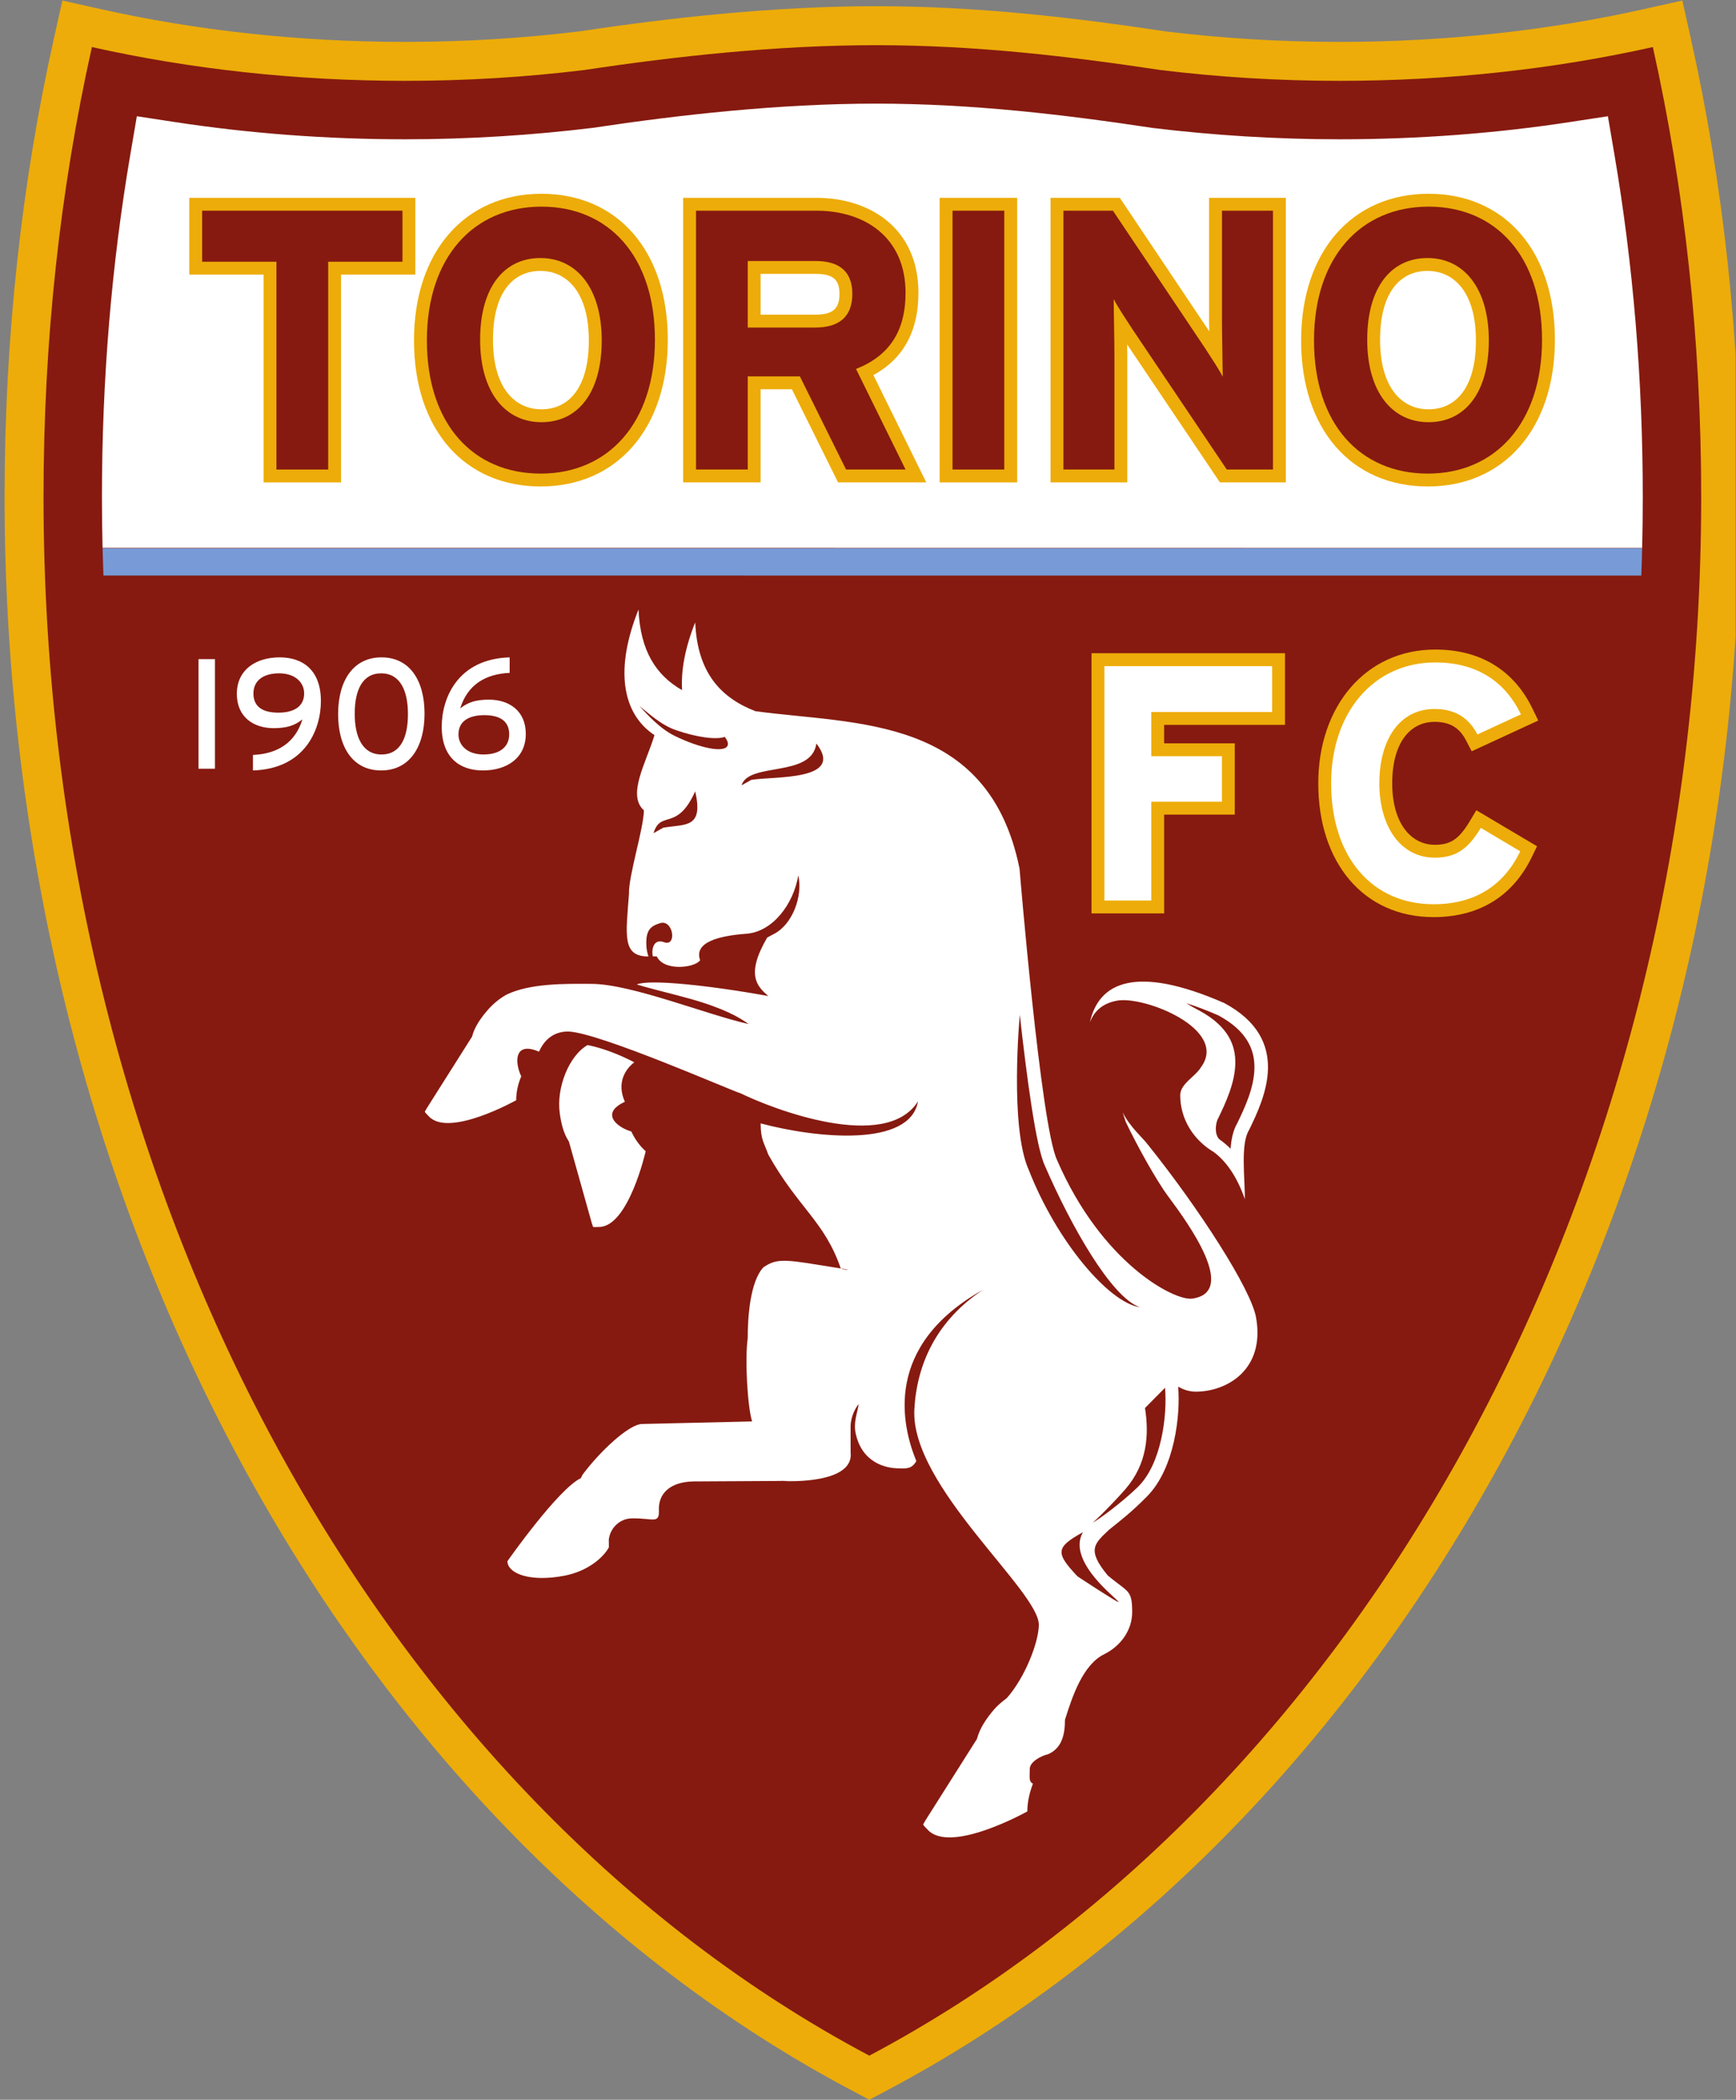 <?xml version="1.0" encoding="UTF-8" standalone="no"?>
<svg xmlns:dc="http://purl.org/dc/elements/1.1/" xmlns:cc="http://creativecommons.org/ns#" xmlns:rdf="http://www.w3.org/1999/02/22-rdf-syntax-ns#" xmlns:svg="http://www.w3.org/2000/svg" xmlns="http://www.w3.org/2000/svg" viewBox="0 0 336.46 406.801" height="406.801" width="336.46" xml:space="preserve" id="svg2" version="1.1">
  <rect x="0" y="0" width="336.46" height="406.801" fill="#808080" stroke="none"/>
  <defs id="defs6">
    <clipPath id="clipPath18">
      <path id="path16" d="M 0,305.101 H 252.345 V 0 H 0 Z"></path>
    </clipPath>
  </defs>
  <g transform="matrix(1.333,0,0,-1.333,0,406.801)" id="g10">
    <g id="g12">
      <g clip-path="url(#clipPath18)" id="g14">
        <g transform="translate(194.758,299.09)" id="g20">
          <path id="path22" style="fill:#edac09;fill-opacity:1;fill-rule:nonzero;stroke:none" d="m 0,0 c 15.501,0 30.437,1.668 44.323,4.774 l 5.53,1.237 1.232,-5.53 c 4.735,-21.212 7.168,-43.551 7.168,-66.618 0,-103.498 -51.225,-192.982 -123.964,-231.547 l -2.651,-1.405 -2.654,1.405 c -72.771,38.58 -123.076,128.09 -123.076,231.547 0,23.067 2.433,45.405 7.169,66.618 l 1.233,5.53 5.528,-1.237 C -166.275,1.668 -151.339,0 -135.838,0 c 8.661,0 17.086,0.525 25.348,1.531 13.283,1.998 28.306,3.654 43.112,3.654 14.87,0 28.864,-1.666 42.191,-3.676 C -16.978,0.517 -8.605,0 0,0"></path>
        </g>
        <g transform="translate(127.38,298.611)" id="g24">
          <path id="path26" style="fill:#861a10;fill-opacity:1;fill-rule:nonzero;stroke:none" d="m 0,0 c 14.575,0 28.285,-1.643 41.347,-3.611 8.485,-1.033 17.138,-1.573 26.031,-1.573 15.932,0 31.288,1.719 45.561,4.911 4.645,-20.82 7.029,-42.745 7.029,-65.385 0,-101.784 -50.383,-189.128 -120.952,-226.543 -70.573,37.415 -120.068,124.759 -120.068,226.543 0,22.64 2.387,44.565 7.033,65.385 14.272,-3.192 29.625,-4.911 45.56,-4.911 8.894,0 17.546,0.54 26.03,1.573 C -29.366,-1.643 -14.573,0 0,0"></path>
        </g>
        <g transform="translate(15.038,221.531)" id="g28">
          <path id="path30" style="fill:#789bd7;fill-opacity:1;fill-rule:nonzero;stroke:none" d="m 0,0 c -0.051,1.318 -0.092,2.64 -0.124,3.964 l 223.847,0.007 c -0.03,-1.329 -0.073,-2.654 -0.125,-3.976 z"></path>
        </g>
        <g transform="translate(238.853,232.953)" id="g32">
          <path id="path34" style="fill:#ffffff;fill-opacity:1;fill-rule:nonzero;stroke:none" d="m 0,0 c 0,-2.477 -0.028,-4.944 -0.089,-7.402 l -223.852,0.006 c -0.059,2.456 -0.09,4.921 -0.09,7.396 0,17.093 1.399,33.767 4.139,49.843 l 0.936,5.486 5.501,-0.84 c 10.766,-1.644 21.998,-2.51 33.522,-2.51 9.248,0 18.436,0.589 27.257,1.662 12.634,1.9 27.125,3.522 41.203,3.522 14.126,0 27.62,-1.635 40.281,-3.544 8.771,-1.06 17.905,-1.64 27.097,-1.64 11.524,0 22.757,0.866 33.523,2.51 l 5.501,0.84 0.936,-5.486 C -1.394,33.767 0,17.093 0,0"></path>
        </g>
        <g transform="translate(38.321,265.265)" id="g36">
          <path id="path38" style="fill:#edac09;fill-opacity:1;fill-rule:evenodd;stroke:none" d="m 0,0 h -10.802 v 11.159 h 32.87 V 0 H 11.267 V -30.2 H 0 Z"></path>
        </g>
        <g transform="translate(85.613,255.691)" id="g40">
          <path id="path42" style="fill:#edac09;fill-opacity:1;fill-rule:evenodd;stroke:none" d="m 0,0 c 0,7.071 -3.233,10.112 -7.048,10.112 -3.797,0 -6.888,-2.91 -6.888,-10.005 0,-7.07 3.233,-10.111 7.048,-10.111 C -3.09,-10.004 0,-7.094 0,0 m 11.482,0.107 c 0,-12.933 -7.435,-21.324 -18.477,-21.324 -11.094,0 -18.423,8.281 -18.423,21.217 0,12.938 7.438,21.325 18.53,21.325 11.044,0 18.37,-8.285 18.37,-21.218"></path>
        </g>
        <g transform="translate(118.553,259.443)" id="g44">
          <path id="path46" style="fill:#edac09;fill-opacity:1;fill-rule:evenodd;stroke:none" d="M 0,0 C 2.646,0 3.502,0.953 3.502,3.019 3.502,5.08 2.615,5.929 0,5.929 H -7.963 V 0 Z M -7.963,-24.378 H -19.228 V 16.981 H 0.16 c 7.811,0 14.822,-4.469 14.822,-13.801 0,-5.587 -2.193,-9.59 -6.548,-11.959 l 7.688,-15.599 H 3.298 l -6.715,13.541 h -4.546 z"></path>
        </g>
        <path id="path48" style="fill:#edac09;fill-opacity:1;fill-rule:evenodd;stroke:none" d="m 147.89,235.065 h -11.267 v 41.359 h 11.267 z"></path>
        <g transform="translate(175.798,258.646)" id="g50">
          <path id="path52" style="fill:#edac09;fill-opacity:1;fill-rule:evenodd;stroke:none" d="M 0,0 V 17.778 H 11.158 V -23.581 H 1.574 l -13.49,20.049 0.022,-1.627 v -18.422 h -11.16 v 41.359 h 10.073 L 0.021,-1.621 Z"></path>
        </g>
        <g transform="translate(214.595,255.691)" id="g54">
          <path id="path56" style="fill:#edac09;fill-opacity:1;fill-rule:evenodd;stroke:none" d="m 0,0 c 0,7.071 -3.233,10.112 -7.048,10.112 -3.798,0 -6.888,-2.91 -6.888,-10.005 0,-7.07 3.234,-10.111 7.05,-10.111 C -3.09,-10.004 0,-7.094 0,0 m 11.481,0.107 c 0,-12.933 -7.432,-21.324 -18.475,-21.324 -11.095,0 -18.422,8.281 -18.422,21.217 0,12.938 7.436,21.325 18.53,21.325 11.044,0 18.367,-8.285 18.367,-21.218"></path>
        </g>
        <g transform="translate(58.518,267.137)" id="g58">
          <path id="path60" style="fill:#861a10;fill-opacity:1;fill-rule:evenodd;stroke:none" d="M 0,0 V 7.416 H -29.125 V 0 h 10.801 v -30.2 h 7.522 V 0 Z"></path>
        </g>
        <g transform="translate(87.487,255.691)" id="g62">
          <path id="path64" style="fill:#861a10;fill-opacity:1;fill-rule:evenodd;stroke:none" d="m 0,0 c 0,-7.631 -3.495,-11.875 -8.761,-11.875 -5.266,0 -8.918,4.352 -8.918,11.982 0,7.631 3.492,11.877 8.758,11.877 C -3.654,11.984 0,7.631 0,0 m 7.736,0.107 c 0,12.145 -6.716,19.346 -16.497,19.346 -9.835,0 -16.659,-7.308 -16.659,-19.453 0,-12.145 6.718,-19.345 16.552,-19.345 9.78,0 16.604,7.308 16.604,19.452"></path>
        </g>
        <g transform="translate(123.927,262.462)" id="g66">
          <path id="path68" style="fill:#861a10;fill-opacity:1;fill-rule:evenodd;stroke:none" d="m 0,0 c 0,-3.278 -1.881,-4.89 -5.374,-4.89 h -9.834 v 9.672 h 9.834 C -2.041,4.782 0,3.385 0,0 m 7.738,-25.525 -7.2,14.617 c 4.781,1.881 7.2,5.427 7.2,11.069 0,8.007 -5.858,11.93 -12.951,11.93 H -22.73 v -37.616 h 7.522 v 13.541 h 7.578 l 6.716,-13.541 z"></path>
        </g>
        <path id="path70" style="fill:#861a10;fill-opacity:1;fill-rule:evenodd;stroke:none" d="m 146.019,274.553 h -7.525 v -37.616 h 7.525 z"></path>
        <g transform="translate(185.087,236.937)" id="g72">
          <path id="path74" style="fill:#861a10;fill-opacity:1;fill-rule:evenodd;stroke:none" d="M 0,0 V 37.616 H -7.417 V 21.709 c 0,-2.095 0.11,-6.825 0.11,-8.221 -0.485,0.967 -1.72,2.848 -2.634,4.245 l -13.328,19.883 h -7.2 V 0 h 7.416 v 16.551 c 0,2.095 -0.109,6.825 -0.109,8.221 0.485,-0.967 1.721,-2.847 2.635,-4.244 L -6.718,0 Z"></path>
        </g>
        <g transform="translate(216.468,255.691)" id="g76">
          <path id="path78" style="fill:#861a10;fill-opacity:1;fill-rule:evenodd;stroke:none" d="m 0,0 c 0,-7.631 -3.495,-11.875 -8.759,-11.875 -5.269,0 -8.921,4.352 -8.921,11.982 0,7.631 3.492,11.877 8.759,11.877 C -3.654,11.984 0,7.631 0,0 m 7.738,0.107 c 0,12.145 -6.717,19.346 -16.497,19.346 -9.835,0 -16.658,-7.308 -16.658,-19.453 0,-12.145 6.715,-19.345 16.55,-19.345 9.78,0 16.605,7.308 16.605,19.452"></path>
        </g>
        <g transform="translate(91.79,140.727)" id="g80">
          <path id="path82" style="fill:#ffffff;fill-opacity:1;fill-rule:evenodd;stroke:none" d="m 0,0 c -2.091,0.608 -4.573,2.646 -0.937,4.315 -1.229,2.768 0.06,4.747 1.374,5.743 -2.305,1.193 -4.641,2.071 -6.789,2.506 -2.709,-1.536 -4.554,-6.186 -4.057,-9.865 0.204,-1.523 0.546,-2.967 1.334,-4.155 l 3.334,-11.877 0.179,-0.533 c 0.352,-0.057 0.495,-0.009 0.859,-0.009 4.304,0 6.792,11.003 6.792,11.003 C 1.234,-2.097 0.519,-1.12 0,0 m 81.295,18.283 c -0.191,0.124 -0.392,0.247 -0.599,0.367 1.411,-0.449 2.962,-1.036 4.663,-1.775 4.285,-2.322 5.286,-5.108 5.24,-7.683 C 90.548,6.358 89.22,3.496 88.09,1.181 87.477,0.132 87.225,-1.21 87.131,-2.511 c -0.449,0.452 -0.907,0.85 -1.378,1.194 -1.055,0.568 -0.83,2.536 -0.441,3.199 1.128,2.317 2.456,5.178 2.507,8.012 0.047,2.574 -0.955,5.361 -5.24,7.683 0,0 -1.01,0.528 -1.284,0.706 m -14.619,-2.432 -0.065,-0.332 0.065,0.332 c 1.27,5.831 6.662,8.433 19.536,2.819 9.921,-5.321 5.825,-13.9 3.609,-18.448 -1.258,-2.02 -0.611,-6.807 -0.611,-10.063 -1.185,3.418 -2.833,5.614 -4.535,6.862 -2.925,1.735 -4.866,4.776 -4.866,8.237 0,1.684 2.16,2.675 3.003,4.059 4.107,5.522 -8.196,10.433 -12.195,9.698 -2.143,-0.394 -3.345,-1.565 -3.941,-3.164 m -46.761,3.836 c -8.759,1.584 -17.338,2.464 -19.122,1.683 2.174,-0.664 5.266,-1.384 7.736,-2.077 4.878,-1.368 7.19,-2.7 8.533,-3.68 -6.185,1.396 -17.018,5.806 -22.803,5.841 -3.95,0.024 -8.945,0.1 -12.41,-1.565 -1.111,-0.63 -2.039,-1.422 -2.812,-2.332 -0.994,-1.171 -1.84,-2.39 -2.193,-3.771 L -29.75,3.36 -30.029,2.871 c 0.194,-0.298 0.324,-0.374 0.567,-0.644 2.881,-3.199 12.723,2.315 12.723,2.315 0.003,1.154 0.252,2.339 0.737,3.474 -0.948,1.961 -1.093,5.169 2.579,3.585 1.023,2.288 2.731,2.95 4.291,2.928 4.579,-0.175 24.129,-8.792 25.014,-8.975 4.626,-2.27 21.092,-8.633 25.8,-1.173 -1.148,-6.67 -14.54,-5.424 -22.882,-3.204 0.012,-2.431 0.542,-2.872 1.115,-4.533 4.396,-7.819 8.164,-9.659 10.54,-16.55 0.38,-0.06 0.76,-0.128 1.138,-0.208 -0.46,0 -0.831,0.074 -1.138,0.208 -7.773,1.237 -9.094,1.654 -11.241,0.169 -1.97,-2.077 -2.292,-7.367 -2.292,-10.33 -0.422,-3.03 -0.039,-9.884 0.639,-12.072 L 1.583,-42.512 c -1.919,0 -6.178,-4.018 -8.676,-7.375 l -0.252,-0.501 c -3.313,-1.588 -10.635,-12.019 -10.635,-12.019 -0.065,-0.099 -0.026,-0.196 -0.009,-0.293 0.281,-1.602 3.366,-2.795 8.239,-1.867 3.524,0.672 5.725,2.722 6.486,4.123 0.017,0.031 -0.012,1.108 -0.012,1.108 0.194,1.732 1.619,3.073 3.322,3.107 3.212,0.064 4.084,-0.934 3.961,1.371 0,2.293 1.655,3.911 4.982,3.997 l 12.923,0.072 -0.185,0.015 2.133,-0.008 -1.948,-0.007 c 1.122,-0.087 10.505,-0.368 9.975,4.162 l -0.005,3.698 c 0.002,1.088 0.397,2.314 1.173,3.328 -0.155,-1.287 -0.803,-2.608 -0.419,-4.336 0.918,-4.145 4.258,-5.021 6.252,-5.021 0.993,0 1.852,-0.185 2.552,1.06 -2.173,5.301 -4.772,16.778 9.706,24.902 -6.788,-4.505 -9.626,-10.811 -9.992,-17.374 -0.606,-11.185 18.22,-26.43 18.101,-31.386 -0.058,-2.535 -1.987,-7.557 -4.643,-10.577 -0.654,-0.509 -1.328,-1.035 -1.852,-1.65 -1.132,-1.334 -2.096,-2.725 -2.501,-4.298 l -7.518,-11.884 -0.314,-0.56 c 0.22,-0.339 0.37,-0.426 0.647,-0.734 3.281,-3.646 14.505,2.639 14.505,2.639 0.002,1.317 0.3,2.667 0.816,4.04 -0.63,0.29 -0.458,0.916 -0.46,2.125 -0.005,1.062 1.686,1.934 2.644,2.143 1.989,0.845 2.474,2.794 2.474,5.007 1.074,3.426 2.603,8.002 5.688,9.524 2.399,1.183 4.084,3.485 4.084,6.132 0,3.319 -0.584,2.825 -3.563,5.336 -3.099,3.754 -1.917,4.622 0.225,6.652 1.876,1.503 3.207,2.512 5.504,4.83 4.013,4.06 4.87,11.827 4.52,15.948 0.808,-0.476 1.672,-0.73 2.572,-0.73 4.486,0 10.125,3.185 8.746,10.814 -0.739,4.074 -8.143,15.633 -15.733,25.103 -0.721,0.963 -2.582,2.532 -3.658,4.673 l 0.456,-1.395 c 1.641,-3.446 4.438,-8.484 6.126,-10.755 2.984,-4.012 10.223,-13.985 3.539,-14.917 C 78.944,-24.655 68.365,-19.119 61.89,-4.126 59.532,0.877 56.446,38.22 56.446,38.22 51.912,60.515 32.587,59.101 18.044,61.087 13.02,63.031 9.605,66.657 9.292,73.996 7.807,70.289 7.212,66.997 7.382,64.146 3.657,66.275 1.307,69.781 1.048,75.868 -2.358,67.372 -1.46,60.82 3.369,57.604 2.14,53.554 -0.659,48.919 1.833,46.672 1.772,43.908 -0.424,37.138 -0.339,34.518 -0.785,28.543 -1.372,25.42 2.49,25.437 2.3,26.035 2.221,26.501 2.196,26.917 2.058,29.249 2.778,29.841 4.169,30.277 6.11,30.884 6.679,26.817 4.767,27.51 3.11,28.11 2.936,26.248 3.12,25.461 l 0.591,-0.023 c 1.027,-2.202 5.552,-1.656 6.296,-0.548 -0.933,2.602 2.654,3.548 6.759,3.853 3.786,0.3 6.805,4.278 7.511,8.468 0.691,-2.993 -0.853,-7.171 -3.585,-8.524 -0.147,-0.073 -0.513,-0.273 -0.935,-0.501 -3.18,-5.447 -1.449,-7.106 0.158,-8.499 M -3.281,-59.458 C -3.293,-59.586 -3.3,-59.714 -3.3,-59.843 Z m 61.077,53.854 c -2.845,6.291 -1.311,22.561 -1.311,22.561 1.023,-9.158 2.344,-19.168 3.645,-21.93 3.791,-8.743 9.653,-19.133 13.824,-20.579 -4.602,0.711 -12.144,9.682 -16.158,19.948 M 13.589,57.351 c 0.4,-0.524 0.553,-0.975 0.395,-1.299 -0.499,-1.026 -3.928,-0.383 -7.655,1.435 -2.281,1.113 -4.123,3.262 -5.141,4.337 1.178,-0.896 3.056,-2.72 5.293,-3.489 3.112,-1.072 5.884,-1.42 7.108,-0.984 M 3.233,43.362 c 1.038,3.433 3.405,0.155 6.059,6.081 1.234,-5.423 -1.398,-4.737 -4.646,-5.29 z m 12.797,6.949 c 1.037,3.435 10.202,1.053 10.876,6.083 4.232,-5.476 -6.216,-4.738 -9.464,-5.291 z M 67.11,-56.855 c 0.398,0.371 0.787,0.739 1.173,1.12 0.771,0.756 2.547,2.576 3.567,3.764 3.161,3.677 3.452,7.856 2.84,11.781 l 2.914,2.944 c 0.337,-3.955 -0.492,-11.066 -3.972,-14.439 -2.4,-2.322 -5.582,-4.632 -6.522,-5.17 m -2.222,-7.812 c -3.308,3.479 -3.143,4.24 0.778,6.428 -1.392,-2.435 0.278,-5.622 4.255,-9.226 0.465,-0.421 0.875,-0.802 0.899,-0.913 0.051,-0.231 -5.932,3.711 -5.932,3.711"></path>
        </g>
        <g transform="translate(179.531,186.779)" id="g84">
          <path id="path86" style="fill:#edac09;fill-opacity:1;fill-rule:evenodd;stroke:none" d="m 0,0 h -10.271 l 0.003,-14.358 H -20.827 V 23.456 H 7.303 V 13.045 H -10.271 V 10.363 H 0 Z"></path>
        </g>
        <g transform="translate(184.961,201.696)" id="g88">
          <path id="path90" style="fill:#ffffff;fill-opacity:1;fill-rule:evenodd;stroke:none" d="m 0,0 v 6.667 h -24.383 v -34.07 h 6.812 v 14.358 H -7.3 v 6.619 H -17.571 V 0 Z"></path>
        </g>
        <g transform="translate(202.423,191.328)" id="g92">
          <path id="path94" style="fill:#edac09;fill-opacity:1;fill-rule:evenodd;stroke:none" d="m 0,0 c 0,-5.714 2.654,-8.933 6.21,-8.933 2.215,0 3.487,0.782 5.061,3.418 l 0.957,1.603 8.828,-5.236 -0.751,-1.548 c -2.642,-5.453 -7.38,-8.747 -14.292,-8.747 -10.205,0 -16.765,7.939 -16.765,19.443 0,11.129 6.817,19.443 17.01,19.443 7.192,0 11.716,-3.573 14.145,-8.602 L 21.232,9.126 11.557,4.659 10.732,6.242 C 9.825,7.983 8.503,8.935 6.161,8.935 2.601,8.935 0,5.901 0,0"></path>
        </g>
        <g transform="translate(221.14,201.355)" id="g96">
          <path id="path98" style="fill:#ffffff;fill-opacity:1;fill-rule:evenodd;stroke:none" d="m 0,0 c -2.139,4.43 -6.034,7.544 -12.459,7.544 -8.905,0 -15.138,-7.203 -15.138,-17.571 0,-10.757 5.987,-17.571 14.893,-17.571 6.183,0 10.271,2.872 12.607,7.69 L -5.84,-16.5 c -1.801,-3.018 -3.601,-4.332 -6.667,-4.332 -5.111,0 -8.081,4.672 -8.081,10.805 0,6.328 2.921,10.806 8.032,10.806 3.067,0 5.013,-1.363 6.229,-3.699 z"></path>
        </g>
        <path id="path100" style="fill:#ffffff;fill-opacity:1;fill-rule:evenodd;stroke:none" d="m 31.251,209.384 h -2.39 v -15.932 h 2.39 z m 15.406,-6.099 c 0,4.507 -2.638,6.351 -5.986,6.351 -3.504,0 -6.235,-1.822 -6.235,-5.305 0,-3.39 2.457,-4.984 5.348,-4.984 1.934,0 3.074,0.387 4.188,1.275 -1.023,-3.324 -3.528,-5.008 -7.193,-5.167 v -2.254 c 7.56,0.229 9.878,5.918 9.878,10.084 m -2.435,1.115 c 0,-1.865 -1.432,-2.8 -3.754,-2.8 -2.275,0 -3.621,0.865 -3.621,2.778 0,1.798 1.321,2.936 3.735,2.936 2.389,0 3.64,-1.366 3.64,-2.914 m 17.505,-2.959 c 0,4.825 -2.14,8.195 -6.26,8.195 -4.12,0 -6.306,-3.414 -6.306,-8.241 0,-4.825 2.14,-8.194 6.26,-8.194 4.12,0 6.306,3.416 6.306,8.24 m -2.414,-0.046 c 0,-3.345 -1.047,-5.872 -3.846,-5.872 -2.777,0 -3.892,2.573 -3.892,5.918 0,3.346 1.068,5.873 3.846,5.873 2.799,0 3.892,-2.572 3.892,-5.919 m 17.137,-2.89 c 0,3.392 -2.46,4.985 -5.349,4.985 -1.936,0 -3.073,-0.387 -4.188,-1.275 1.023,3.323 3.527,5.007 7.191,5.166 v 2.255 c -7.557,-0.228 -9.878,-5.919 -9.878,-10.084 0,-4.506 2.641,-6.351 5.986,-6.351 3.506,0 6.238,1.822 6.238,5.304 m -2.414,-0.046 c 0,-1.798 -1.321,-2.936 -3.733,-2.936 -2.389,0 -3.642,1.366 -3.642,2.913 0,1.868 1.435,2.8 3.757,2.8 2.275,0 3.618,-0.865 3.618,-2.777"></path>
      </g>
    </g>
  </g>
</svg>
